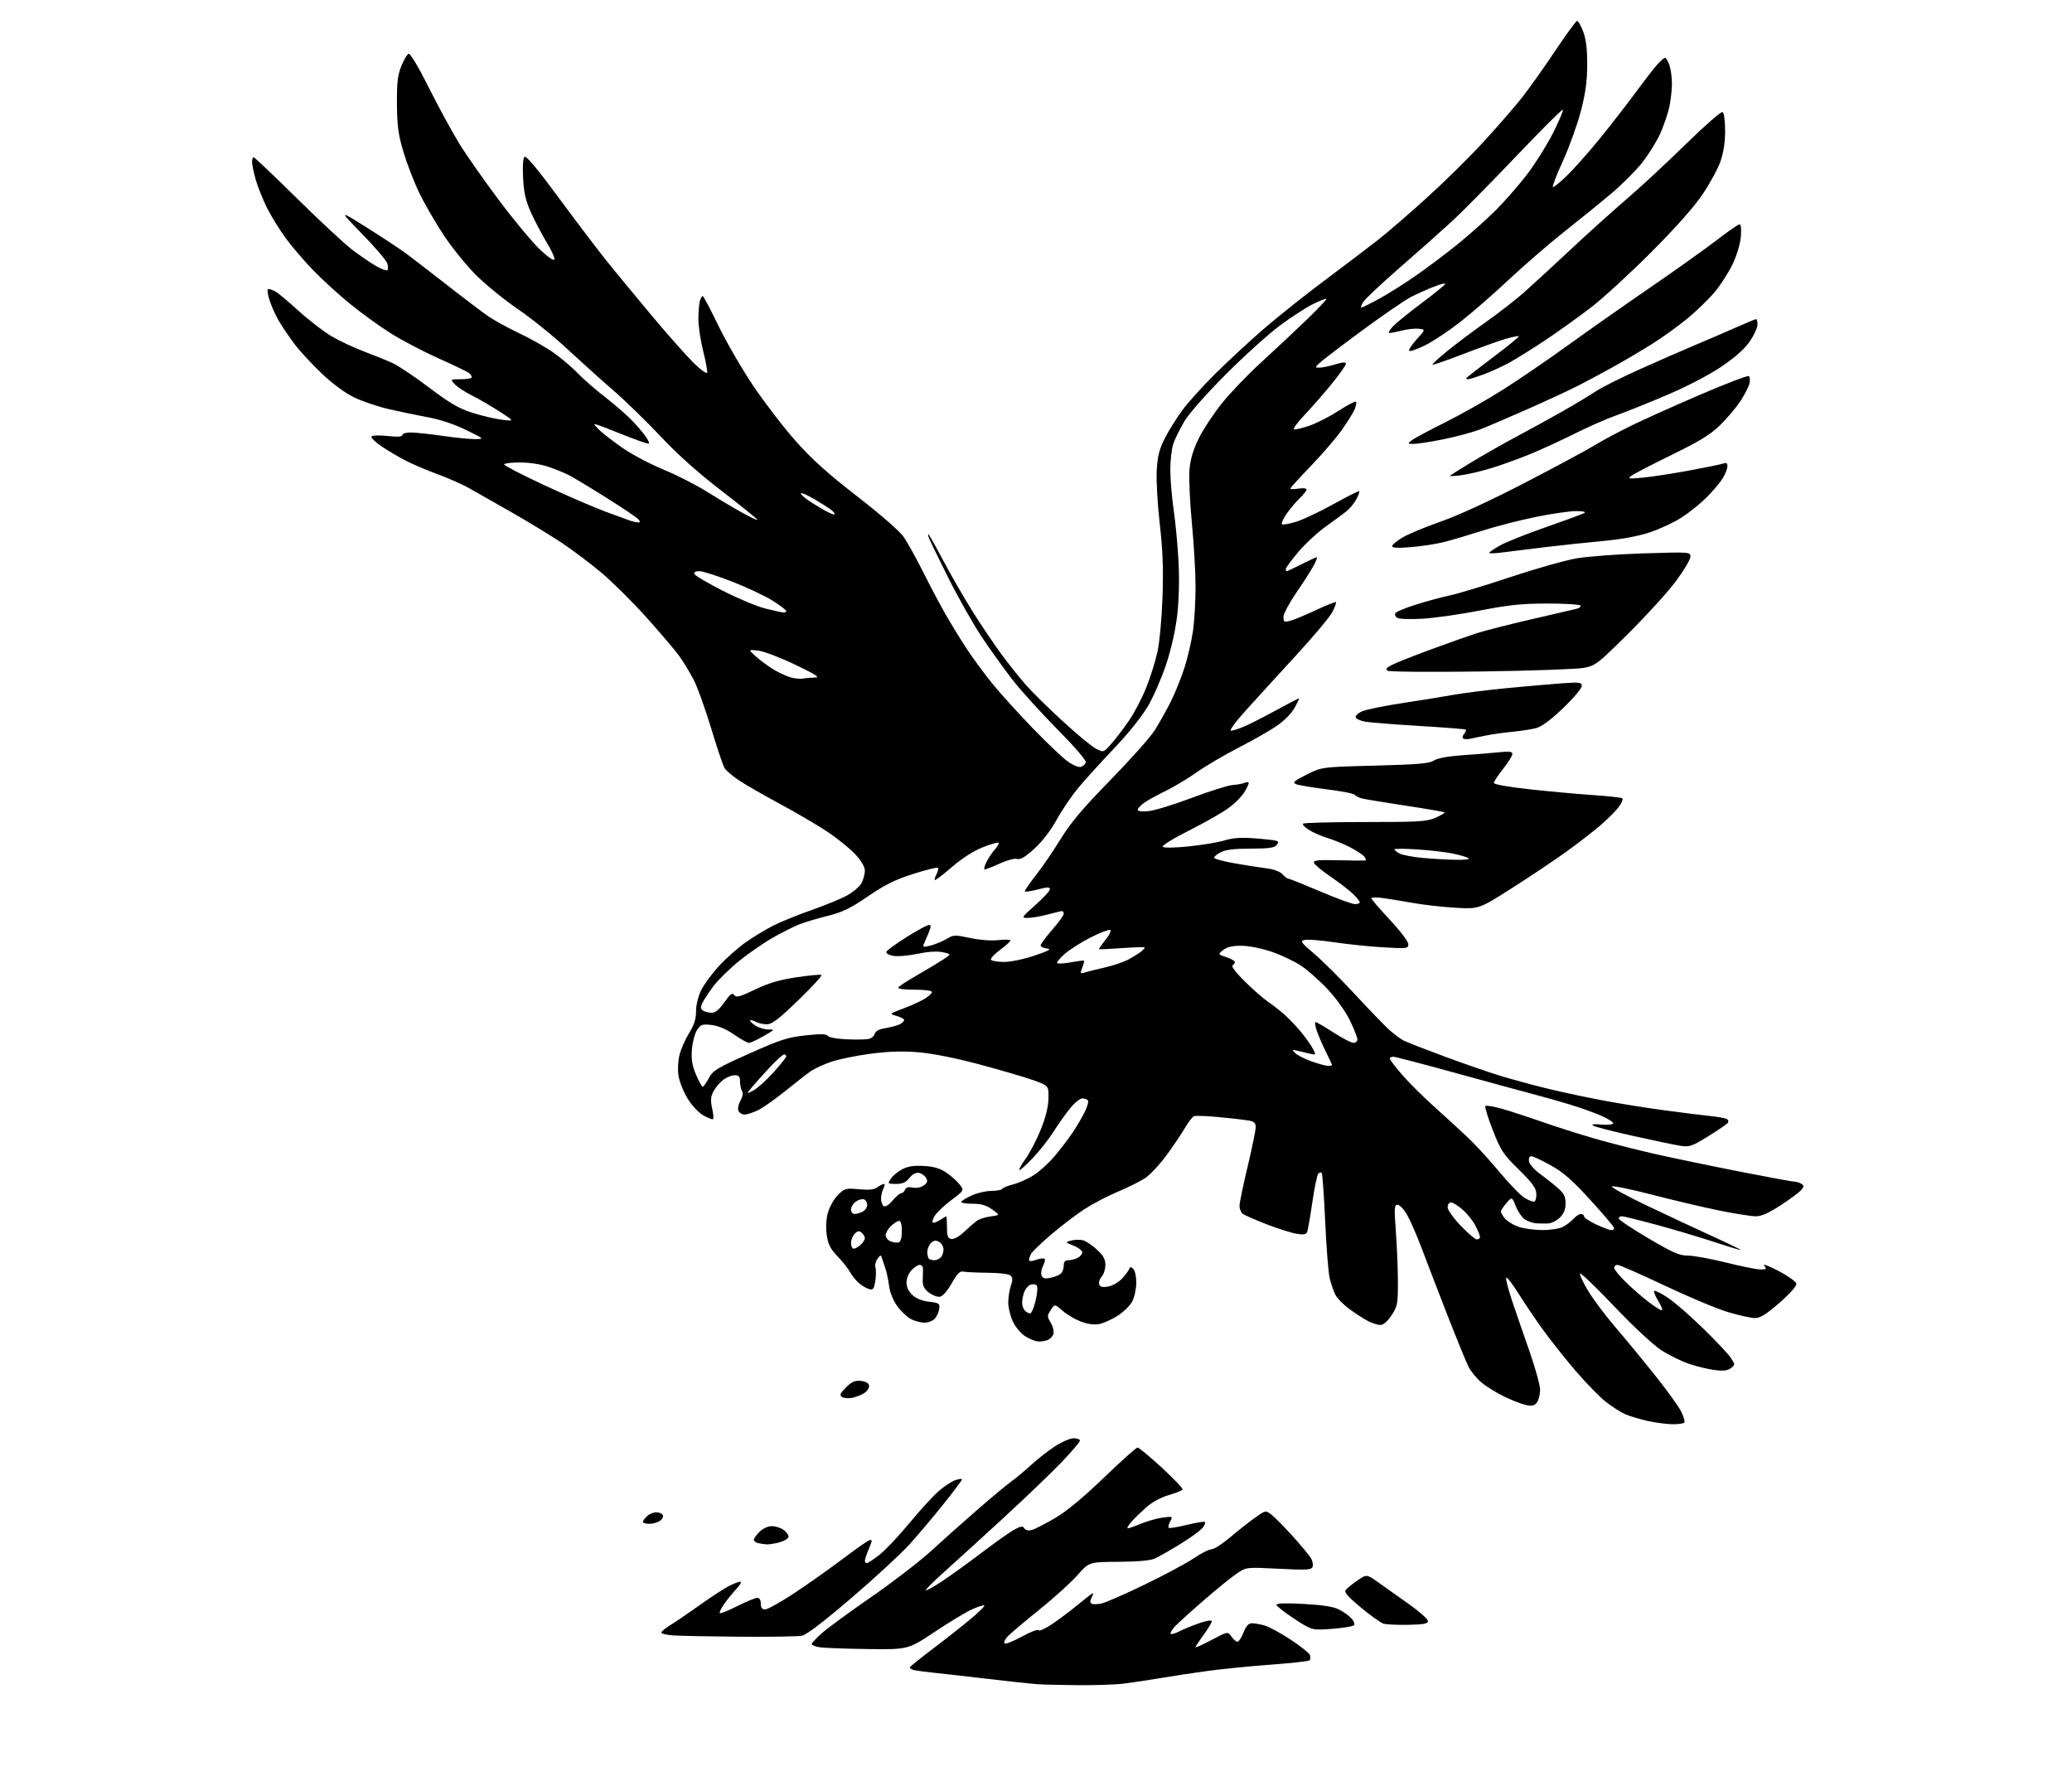 <?xml version="1.0" encoding="UTF-8" standalone="no"?>
<svg 
  version="1.1" 
  xmlns="http://www.w3.org/2000/svg" 
  xmlns:xlink="http://www.w3.org/1999/xlink" 
  xmlns:svg="http://www.w3.org/2000/svg"
  xmlns:rdf="http://www.w3.org/1999/02/22-rdf-syntax-ns#"
  xmlns:cc="http://creativecommons.org/ns#"
  xmlns:dc="http://purl.org/dc/elements/1.1/"
  viewBox="0 0 896 768"
  width="896"
  height="768"
>
<style>svg {background-color: white; }</style>"
<path stroke="none" fill="black" fill-rule="evenodd" d="M466.00,728.77C458.57,728.71 450.48,728.50 448.00,728.31C445.52,728.13 436.07,727.10 427.00,726.03C417.93,724.96 407.80,723.81 404.50,723.48C401.20,723.15 397.26,722.64 395.74,722.36C394.22,722.07 393.22,721.45 393.52,720.97C393.82,720.49 398.21,716.96 403.28,713.13C408.35,709.30 415.57,703.61 419.33,700.50C423.09,697.38 425.94,694.60 425.66,694.33C425.39,694.06 423.08,694.76 420.53,695.88C417.98,697.01 410.67,701.41 404.29,705.66C392.70,713.38 392.70,713.38 375.10,713.15C365.42,713.02 356.04,712.66 354.25,712.35C352.46,712.03 351.00,711.42 351.00,710.97C351.00,710.53 353.06,708.36 355.58,706.14C358.10,703.92 367.72,696.88 376.96,690.50C386.20,684.11 397.78,675.20 402.69,670.69C407.60,666.19 416.54,658.21 422.56,652.98C428.58,647.74 435.30,642.14 437.50,640.54C439.70,638.94 443.52,635.74 446.00,633.44C448.48,631.14 452.97,627.62 455.99,625.63C459.00,623.63 462.72,622.00 464.24,622.00C465.76,622.00 467.00,622.45 467.00,623.01C467.00,623.57 463.51,627.68 459.25,632.15C454.99,636.62 443.62,647.53 433.99,656.39C424.36,665.25 412.76,675.82 408.21,679.88C403.66,683.95 400.14,687.48 400.40,687.73C400.65,687.98 403.93,686.14 407.68,683.64C411.43,681.13 419.16,675.54 424.86,671.21C430.56,666.88 436.78,662.50 438.68,661.47C441.48,659.96 442.30,659.86 442.96,660.94C443.47,661.76 444.69,662.04 446.14,661.67C447.44,661.33 451.95,659.03 456.18,656.55C461.33,653.52 468.30,647.75 477.37,639.02C484.80,631.86 491.35,626.00 491.92,626.00C492.49,626.00 497.21,629.92 502.41,634.70C507.61,639.49 511.65,643.76 511.38,644.19C511.12,644.62 508.40,645.70 505.34,646.59C501.98,647.57 498.15,649.65 495.68,651.85C493.42,653.86 490.58,656.62 489.37,658.00C488.16,659.38 487.34,660.67 487.55,660.89C487.77,661.10 490.19,660.30 492.94,659.12C495.69,657.94 500.03,656.68 502.59,656.33C507.16,655.71 507.21,655.73 506.04,657.93C505.38,659.16 505.08,660.41 505.37,660.70C505.67,661.00 509.06,660.47 512.91,659.52C516.76,658.58 520.35,657.96 520.88,658.15C521.41,658.34 521.03,659.51 520.02,660.74C519.02,661.97 514.67,665.13 510.35,667.77C506.03,670.41 501.15,673.19 499.50,673.95C497.49,674.88 492.30,675.36 483.71,675.42C470.92,675.50 470.92,675.50 465.90,681.22C463.14,684.37 455.62,691.17 449.19,696.33C442.76,701.50 436.64,706.68 435.59,707.87C434.54,709.05 434.01,710.34 434.41,710.74C434.81,711.14 438.21,709.78 441.98,707.72C445.75,705.66 448.98,704.44 449.17,705.00C449.35,705.56 451.98,704.35 455.00,702.32C458.03,700.29 463.11,696.46 466.30,693.82C469.49,691.17 472.32,689.00 472.59,689.00C472.85,689.00 472.60,689.87 472.03,690.94C471.32,692.26 471.32,693.08 472.02,693.51C472.59,693.86 474.50,693.84 476.27,693.46C478.05,693.08 486.48,689.40 495.00,685.27C503.52,681.15 513.08,676.03 516.24,673.89C519.39,671.75 522.86,670.00 523.94,670.00C525.01,670.00 528.67,667.64 532.06,664.75C535.45,661.86 540.27,658.06 542.77,656.30C547.31,653.10 547.31,653.10 549.91,655.12C551.33,656.22 555.52,660.47 559.21,664.56C562.90,668.64 566.42,672.92 567.04,674.07C567.65,675.22 567.90,676.83 567.58,677.65C567.09,678.92 564.95,679.04 553.01,678.43C539.02,677.72 539.02,677.72 535.01,680.37C532.80,681.83 526.39,687.02 520.75,691.90C515.11,696.78 509.41,701.95 508.08,703.38C506.75,704.82 505.92,706.25 506.24,706.57C506.55,706.89 508.28,706.39 510.07,705.46C511.86,704.54 515.73,702.95 518.66,701.94C521.94,700.82 524.00,700.52 524.00,701.17C524.00,701.75 522.42,704.38 520.50,707.00C518.58,709.62 517.00,712.02 517.00,712.34C517.00,712.65 520.13,711.24 523.96,709.20C530.92,705.50 530.92,705.50 532.52,707.75C533.40,708.99 534.57,710.00 535.14,710.00C535.70,710.00 536.87,708.20 537.73,706.00C538.87,703.10 539.88,702.00 541.41,702.00C542.57,702.00 545.04,702.44 546.91,702.97C548.78,703.51 553.80,706.24 558.07,709.05C562.35,711.85 566.12,714.87 566.45,715.74C566.79,716.62 566.71,717.65 566.28,718.03C565.85,718.42 558.30,719.26 549.50,719.90C540.70,720.55 528.55,721.75 522.50,722.58C516.45,723.40 507.23,724.80 502.00,725.68C496.77,726.57 489.57,727.65 486.00,728.09C482.43,728.54 473.43,728.84 466.00,728.77zM320.12,707.82C307.13,707.71 294.14,707.46 291.25,707.26C288.36,707.06 286.00,706.51 286.00,706.03C286.00,705.55 287.69,704.14 289.75,702.89C291.81,701.64 297.55,697.73 302.50,694.20C307.45,690.67 313.17,686.93 315.21,685.89C317.25,684.85 319.48,684.00 320.16,684.00C320.84,684.00 320.03,685.46 318.35,687.25C316.68,689.04 314.30,691.99 313.05,693.81C311.80,695.63 311.01,697.34 311.29,697.62C311.57,697.90 314.98,696.52 318.87,694.56C322.77,692.60 326.64,691.00 327.48,691.00C328.43,691.00 329.00,691.93 329.00,693.50C329.00,695.29 329.54,696.00 330.90,696.00C331.95,696.00 337.55,692.88 343.35,689.06C349.14,685.24 358.68,678.49 364.55,674.06C370.42,669.63 375.62,666.00 376.11,666.00C376.60,666.00 377.00,666.17 377.00,666.38C377.00,666.59 376.32,668.37 375.50,670.35C374.68,672.32 374.00,674.40 374.00,674.97C374.00,675.54 374.38,676.00 374.84,676.00C375.30,676.00 377.75,674.38 380.29,672.40C382.83,670.43 388.62,664.31 393.16,658.80C397.70,653.30 403.37,647.08 405.76,644.98C408.15,642.88 411.43,640.70 413.05,640.13C414.67,639.57 415.99,639.42 415.98,639.80C415.97,640.19 412.36,645.00 407.96,650.50C403.56,656.00 396.96,663.82 393.31,667.87C389.65,671.92 378.37,682.33 368.24,691.01C356.34,701.20 348.75,707.00 346.79,707.39C345.12,707.73 333.12,707.92 320.12,707.82zM575.94,704.42C567.37,705.07 567.37,705.07 559.69,700.06C555.46,697.30 552.00,694.58 552.00,694.02C552.00,693.34 555.98,693.21 563.75,693.64C571.88,694.08 576.58,694.82 579.00,696.03C580.92,697.00 583.37,698.75 584.43,699.92C585.58,701.19 585.98,702.39 585.43,702.90C584.92,703.37 580.65,704.05 575.94,704.42zM609.00,702.67C604.33,702.76 599.50,702.54 598.27,702.17C597.04,701.80 592.63,698.65 588.46,695.17C582.64,690.30 581.14,688.54 581.97,687.54C582.56,686.83 584.83,685.00 587.01,683.49C590.98,680.74 590.98,680.74 596.24,684.47C599.13,686.52 605.10,690.76 609.50,693.89C613.90,697.02 617.50,700.24 617.50,701.04C617.50,702.19 615.70,702.54 609.00,702.67zM331.50,667.88C330.40,667.82 328.71,667.56 327.75,667.31C326.79,667.06 326.00,666.42 326.00,665.88C326.00,665.35 327.10,663.80 328.45,662.45C329.90,661.01 332.07,660.00 333.73,660.00C335.28,660.00 337.56,660.70 338.78,661.56C340.00,662.41 341.00,663.74 341.00,664.51C341.00,665.28 339.31,666.37 337.25,666.95C335.19,667.52 332.60,667.94 331.50,667.88zM280.81,659.00C279.26,659.00 278.00,658.62 278.00,658.15C278.00,657.69 278.82,656.57 279.83,655.65C280.83,654.74 282.61,654.00 283.77,654.00C284.93,654.00 286.20,654.52 286.59,655.15C286.99,655.79 286.48,656.91 285.46,657.65C284.45,658.39 282.35,659.00 280.81,659.00zM723.19,615.92C720.61,615.88 715.80,615.24 712.50,614.51C709.20,613.77 704.88,612.48 702.90,611.64C700.93,610.79 697.09,608.34 694.37,606.20C691.65,604.05 685.81,598.06 681.39,592.89C676.97,587.73 670.69,579.83 667.43,575.34C664.17,570.86 659.30,563.66 656.61,559.34C653.92,555.03 651.54,552.01 651.32,552.62C651.10,553.24 652.26,557.74 653.90,562.62C655.54,567.51 658.93,577.35 661.44,584.50C663.94,591.65 665.99,599.10 666.00,601.06C666.00,603.02 665.39,605.45 664.65,606.46C663.61,607.89 662.56,608.16 660.06,607.66C658.27,607.30 654.04,605.68 650.66,604.05C647.27,602.43 642.80,599.68 640.72,597.95C638.64,596.22 636.11,593.16 635.08,591.15C634.06,589.14 629.98,579.17 626.01,569.00C622.04,558.83 617.03,545.80 614.87,540.05C612.72,534.31 609.82,527.67 608.44,525.30C607.05,522.94 605.21,521.00 604.34,521.00C602.94,521.00 602.86,522.35 603.63,532.75C604.11,539.21 604.50,549.03 604.50,554.58C604.50,563.91 604.30,564.96 601.74,568.83C600.00,571.45 598.22,573.00 596.94,573.00C595.82,573.00 593.46,572.27 591.70,571.37C589.94,570.47 586.35,568.18 583.72,566.26C581.09,564.35 578.29,561.53 577.50,560.00C576.71,558.46 575.59,555.25 575.01,552.86C574.43,550.46 573.55,539.34 573.05,528.15C572.55,516.96 571.87,507.54 571.55,507.22C571.23,506.90 570.56,507.05 570.06,507.57C569.57,508.08 568.42,513.62 567.50,519.87C566.59,526.12 565.59,531.91 565.28,532.72C564.84,533.85 563.75,534.06 560.74,533.57C558.55,533.22 552.68,531.36 547.69,529.44C542.71,527.51 538.03,525.44 537.31,524.84C536.59,524.24 536.00,522.73 536.00,521.48C536.00,520.22 537.58,512.62 539.50,504.57C541.42,496.52 543.00,488.85 543.00,487.52C543.00,485.56 542.37,484.98 539.75,484.54C537.96,484.24 532.25,483.59 527.05,483.10C521.86,482.61 517.04,482.43 516.34,482.70C515.65,482.96 513.86,485.28 512.37,487.84C510.88,490.40 507.27,495.75 504.34,499.73C501.41,503.71 497.29,508.10 495.19,509.49C493.08,510.89 487.79,513.52 483.43,515.34C479.07,517.17 472.57,520.56 469.00,522.89C465.43,525.21 458.97,530.12 454.65,533.80C450.34,537.49 446.40,541.26 445.90,542.18C445.41,543.11 445.00,544.32 445.00,544.88C445.00,545.56 446.02,545.54 448.05,544.83C449.73,544.25 451.38,544.05 451.72,544.39C452.06,544.73 451.75,546.10 451.04,547.43C450.32,548.77 450.03,550.63 450.38,551.55C450.88,552.85 451.76,553.10 454.17,552.62C455.90,552.27 457.91,551.49 458.65,550.87C459.39,550.26 460.00,548.69 460.00,547.38C460.00,545.64 460.56,545.00 462.07,545.00C463.20,545.00 465.00,544.53 466.07,543.96C467.13,543.40 468.00,542.32 468.00,541.57C468.00,540.82 466.31,539.53 464.25,538.70C460.50,537.19 460.50,537.19 463.25,536.49C464.76,536.10 467.02,536.04 468.26,536.35C469.50,536.66 472.20,538.46 474.26,540.34C477.13,542.97 478.00,544.54 478.00,547.06C478.00,548.86 477.27,551.15 476.38,552.13C475.49,553.12 475.02,554.61 475.34,555.45C475.77,556.56 476.80,556.81 479.21,556.38C481.02,556.06 483.68,554.55 485.13,553.02C486.57,551.50 487.98,549.63 488.25,548.87C488.65,547.78 489.01,547.75 490.07,548.74C490.80,549.44 491.38,552.08 491.37,554.74C491.36,557.36 490.57,560.99 489.62,562.81C488.67,564.63 485.81,567.43 483.27,569.04C480.73,570.66 477.13,572.26 475.28,572.61C473.11,573.01 470.29,572.62 467.35,571.50C464.84,570.54 461.29,568.44 459.45,566.82C456.12,563.89 456.12,563.89 454.39,566.53C452.76,569.02 452.76,569.32 454.40,572.09C455.36,573.73 455.86,575.88 455.51,576.96C455.17,578.03 453.91,579.23 452.70,579.64C451.49,580.05 449.60,580.26 448.50,580.10C447.40,579.94 445.07,578.94 443.32,577.87C441.57,576.80 439.21,574.00 438.07,571.65C436.93,569.29 436.00,565.55 436.00,563.33C436.00,561.11 436.51,557.85 437.12,556.07C437.97,553.64 437.96,552.56 437.07,551.67C436.36,550.97 432.41,550.47 427.20,550.42C422.41,550.37 417.63,550.15 416.57,549.92C415.08,549.60 413.92,550.77 411.54,555.00C409.61,558.42 407.67,560.61 406.41,560.79C405.30,560.96 403.14,560.11 401.62,558.92C399.44,557.20 398.90,556.00 399.03,553.12C399.12,551.13 399.15,548.94 399.10,548.25C399.04,547.56 398.40,547.00 397.67,547.00C396.95,547.00 395.37,548.04 394.17,549.31C392.94,550.63 392.00,552.92 392.00,554.64C392.00,556.57 392.91,558.51 394.54,560.03C396.17,561.57 398.74,562.61 401.79,562.96C406.13,563.46 406.47,563.70 406.16,566.00C405.97,567.38 405.11,569.29 404.25,570.25C403.39,571.21 401.39,572.00 399.80,572.00C398.20,572.00 395.56,571.31 393.93,570.46C392.30,569.62 389.64,567.11 388.03,564.88C386.27,562.45 384.85,558.97 384.48,556.17C384.13,553.60 383.48,550.38 383.02,549.00C382.56,547.62 381.89,545.60 381.52,544.50C380.86,542.52 380.84,542.52 379.42,544.45C378.64,545.52 378.25,547.23 378.58,548.24C378.90,549.25 378.86,551.88 378.49,554.08C377.89,557.59 377.55,558.00 375.66,557.42C374.47,557.06 372.44,555.81 371.15,554.64C369.87,553.46 368.22,551.38 367.50,550.00C366.78,548.62 364.39,545.62 362.20,543.32C359.00,539.96 358.07,538.11 357.50,533.98C357.05,530.73 357.25,527.17 358.04,524.34C358.74,521.87 360.67,518.48 362.35,516.80C365.25,513.90 365.71,513.78 371.45,514.31C375.85,514.71 378.03,514.47 379.44,513.43C380.51,512.64 381.76,512.00 382.23,512.00C382.69,512.00 382.60,512.87 382.04,513.93C381.47,515.00 381.00,517.00 381.00,518.38C381.00,519.75 381.53,521.21 382.18,521.61C382.88,522.04 384.43,521.05 386.00,519.17C387.46,517.43 389.13,516.00 389.72,516.00C390.30,516.00 391.04,515.33 391.35,514.52C391.75,513.50 392.79,513.20 394.71,513.58C396.41,513.91 398.28,513.53 399.50,512.62C401.10,511.42 401.28,510.76 400.40,509.31C399.79,508.31 398.38,507.36 397.26,507.20C396.02,507.01 394.45,507.89 393.22,509.45C391.71,511.37 390.29,512.00 387.48,512.00C383.85,512.00 383.79,511.94 385.21,509.75C386.01,508.51 388.21,506.69 390.08,505.70C392.57,504.38 395.13,503.98 399.50,504.23C403.88,504.48 406.50,505.26 409.21,507.10C411.25,508.49 413.83,510.79 414.95,512.21C416.97,514.78 416.97,514.78 411.49,518.92C408.47,521.20 405.27,524.19 404.37,525.56C403.47,526.94 403.00,528.33 403.33,528.67C403.67,529.00 405.06,528.53 406.43,527.64C407.81,526.74 409.06,526.00 409.21,526.00C409.37,526.00 409.50,528.13 409.50,530.73C409.50,534.54 409.86,535.53 411.36,535.82C412.46,536.04 414.71,534.80 416.86,532.79C418.86,530.92 421.33,528.77 422.34,528.00C423.35,527.24 426.05,526.36 428.34,526.06C432.50,525.50 432.50,525.50 429.04,523.04C426.43,521.17 424.32,520.57 420.37,520.57C417.50,520.57 415.39,520.17 415.70,519.68C416.00,519.19 418.10,517.95 420.37,516.92C422.64,515.89 426.39,515.03 428.69,515.02C431.00,515.01 433.13,514.61 433.42,514.12C433.72,513.64 435.89,512.76 438.23,512.17C440.58,511.57 444.54,509.79 447.04,508.20C449.54,506.61 453.63,502.88 456.13,499.91C458.63,496.93 462.04,492.48 463.70,490.00C465.37,487.52 467.70,483.57 468.90,481.22C470.10,478.86 470.81,476.50 470.48,475.97C470.15,475.43 469.06,475.00 468.06,475.00C467.06,475.00 464.69,476.91 462.79,479.25C460.89,481.59 457.65,486.15 455.59,489.39C453.53,492.64 449.56,497.70 446.77,500.64C443.99,503.59 441.33,506.00 440.86,506.00C440.39,506.00 441.56,503.84 443.45,501.20C445.35,498.56 448.34,492.82 450.09,488.45C452.21,483.18 453.32,478.65 453.39,475.03C453.50,469.55 453.50,469.55 447.00,467.20C443.43,465.90 432.98,462.83 423.79,460.38C413.35,457.58 403.41,455.60 397.30,455.08C390.30,454.49 384.40,454.66 376.55,455.69C370.51,456.48 362.87,458.03 359.58,459.14C356.28,460.25 352.21,462.12 350.54,463.29C348.87,464.46 344.01,468.24 339.74,471.70C335.47,475.15 330.20,478.88 328.03,479.99C325.86,481.09 323.15,482.00 322.01,482.00C320.87,482.00 319.65,481.25 319.30,480.33C318.94,479.41 319.36,477.44 320.21,475.95C321.18,474.26 321.44,472.73 320.90,471.87C320.42,471.12 320.02,469.26 320.02,467.75C320.00,465.53 319.54,465.00 317.63,465.00C316.33,465.00 314.08,465.94 312.61,467.09C311.15,468.24 309.29,470.47 308.47,472.06C307.32,474.28 307.20,475.92 307.93,479.20C308.46,481.53 308.66,483.68 308.37,483.96C308.09,484.24 306.20,483.53 304.18,482.37C302.04,481.15 299.16,478.07 297.29,475.00C295.53,472.10 293.77,467.66 293.39,465.14C292.99,462.46 293.20,458.67 293.89,456.03C294.54,453.54 296.41,449.33 298.04,446.68C300.19,443.19 301.00,440.61 301.00,437.29C301.00,434.57 301.91,430.88 303.25,428.17C304.49,425.66 307.94,420.97 310.93,417.73C313.92,414.49 319.09,409.91 322.43,407.54C325.77,405.17 331.23,401.87 334.57,400.20C337.90,398.52 345.28,395.54 350.96,393.56C356.64,391.58 363.51,388.76 366.23,387.28C368.94,385.80 371.80,383.36 372.58,381.85C373.36,380.34 374.00,377.94 374.00,376.53C374.00,374.90 372.47,372.29 369.82,369.42C367.52,366.93 362.01,362.49 357.57,359.55C353.13,356.62 343.91,351.22 337.09,347.56C330.26,343.89 322.39,339.37 319.59,337.50C316.79,335.63 313.97,333.24 313.33,332.19C312.68,331.13 310.08,323.42 307.55,315.05C305.02,306.68 301.65,297.28 300.06,294.17C298.47,291.05 295.65,286.39 293.80,283.80C291.94,281.22 285.51,273.63 279.50,266.95C273.49,260.27 264.71,251.56 259.99,247.60C255.27,243.64 247.58,237.85 242.90,234.74C238.23,231.63 228.35,225.62 220.95,221.39C213.55,217.16 205.25,212.44 202.50,210.91C199.75,209.38 193.81,206.77 189.31,205.11C184.81,203.45 178.77,200.90 175.89,199.44C173.01,197.99 168.27,195.21 165.35,193.27C162.43,191.33 160.30,189.32 160.62,188.80C160.96,188.26 163.88,188.15 167.60,188.55C172.05,189.02 174.00,188.89 174.00,188.12C174.00,187.49 175.64,187.01 177.75,187.03C179.81,187.05 186.00,187.72 191.50,188.51C197.00,189.31 203.30,189.93 205.50,189.90C209.50,189.84 209.50,189.84 201.50,185.93C196.50,183.48 190.31,181.42 185.00,180.44C180.32,179.57 172.68,177.98 168.00,176.90C163.32,175.82 156.63,173.54 153.12,171.84C149.22,169.95 143.82,165.97 139.24,161.62C135.11,157.71 129.84,152.03 127.53,149.00C125.22,145.97 122.08,141.36 120.56,138.74C119.04,136.12 117.19,131.96 116.45,129.49C115.60,126.66 115.47,125.00 116.11,125.00C116.67,125.00 118.02,125.47 119.10,126.05C120.18,126.63 124.68,130.39 129.09,134.40C133.50,138.42 139.90,143.35 143.31,145.37C146.71,147.39 153.10,150.39 157.50,152.04C161.90,153.69 167.49,155.96 169.92,157.09C172.35,158.22 179.42,162.97 185.63,167.66C194.61,174.44 198.45,176.67 204.34,178.54C208.42,179.84 214.18,181.18 217.13,181.53C222.50,182.17 222.50,182.17 216.16,178.05C212.68,175.79 207.28,172.65 204.16,171.08C201.05,169.51 197.64,167.27 196.60,166.11C194.69,164.00 194.69,164.00 199.35,164.00C201.91,164.00 204.00,163.61 204.00,163.12C204.00,162.64 203.44,161.81 202.75,161.27C202.06,160.73 196.15,157.89 189.61,154.96C183.07,152.03 173.85,147.20 169.11,144.23C164.37,141.26 156.45,135.54 151.50,131.51C146.55,127.49 139.31,120.89 135.41,116.85C131.52,112.81 126.18,106.58 123.55,103.00C120.93,99.42 117.31,93.58 115.52,90.00C113.73,86.42 111.53,80.96 110.63,77.85C109.73,74.74 109.00,71.25 109.00,70.10C109.00,68.94 109.31,68.00 109.69,68.00C110.07,68.00 118.51,76.02 128.44,85.81C138.37,95.61 149.20,105.66 152.50,108.16C155.80,110.65 160.38,113.76 162.68,115.08C164.98,116.39 167.16,117.17 167.52,116.81C167.89,116.45 167.86,115.13 167.46,113.88C167.07,112.63 162.19,106.93 156.63,101.21C146.52,90.82 146.52,90.82 158.01,98.03C164.33,101.99 171.75,106.86 174.50,108.84C177.25,110.82 185.57,117.21 193.00,123.02C200.43,128.84 208.63,135.06 211.24,136.84C213.85,138.63 219.92,141.94 224.74,144.22C229.56,146.49 236.20,150.27 239.50,152.61C242.80,154.96 247.53,158.98 250.00,161.56C252.47,164.13 257.88,168.83 262.00,171.99C266.12,175.15 271.58,179.96 274.11,182.68C276.65,185.40 279.28,188.65 279.95,189.91C281.09,192.04 281.01,192.14 278.84,191.47C277.55,191.08 274.48,189.97 272.00,189.01C269.52,188.06 265.14,186.32 262.25,185.15C259.36,183.98 257.00,183.23 257.00,183.47C257.00,183.72 258.24,185.08 259.75,186.49C261.26,187.90 265.65,191.24 269.50,193.91C273.35,196.57 281.17,200.69 286.88,203.06C292.59,205.42 300.92,209.65 305.38,212.45C309.85,215.26 316.57,219.27 320.33,221.37C324.08,223.46 327.31,225.02 327.51,224.82C327.71,224.62 320.87,219.07 312.30,212.48C301.84,204.43 293.12,196.65 285.74,188.79C279.69,182.35 270.44,173.35 265.17,168.79C259.91,164.23 250.86,156.08 245.05,150.69C239.25,145.29 229.78,137.65 224.00,133.72C218.22,129.78 210.09,123.17 205.92,119.03C201.75,114.89 195.37,107.00 191.74,101.50C188.11,96.00 183.32,87.67 181.10,83.00C178.88,78.33 175.87,70.45 174.40,65.50C172.22,58.16 171.72,54.38 171.65,45.00C171.59,35.77 171.96,32.53 173.54,28.58C174.62,25.88 176.04,23.49 176.71,23.26C177.43,23.02 180.97,28.95 185.52,38.04C189.70,46.39 195.66,57.33 198.77,62.36C201.88,67.39 209.67,78.47 216.08,87.00C222.49,95.53 230.35,104.96 233.55,107.97C236.90,111.14 239.52,112.93 239.76,112.23C239.98,111.57 238.53,108.35 236.55,105.07C234.56,101.80 231.52,96.06 229.80,92.31C227.35,86.96 226.58,83.72 226.21,77.18C225.93,72.16 226.15,68.45 226.77,67.83C227.48,67.12 232.16,72.71 241.65,85.57C249.27,95.90 258.65,108.27 262.50,113.06C266.35,117.85 275.11,128.46 281.96,136.64C288.81,144.81 296.89,153.93 299.91,156.90C302.93,159.87 305.57,161.79 305.78,161.17C305.98,160.55 305.22,156.35 304.08,151.83C302.93,147.31 302.01,141.12 302.01,138.06C302.02,135.00 302.30,131.49 302.63,130.25C302.96,129.01 303.52,128.01 303.87,128.03C304.21,128.04 307.26,133.78 310.63,140.78C314.01,147.78 320.76,159.44 325.63,166.70C330.51,173.96 338.74,184.69 343.92,190.55C350.95,198.50 357.72,204.59 370.63,214.62C380.92,222.60 389.11,229.76 390.84,232.27C392.43,234.60 396.11,241.22 399.00,247.00C401.89,252.78 406.30,261.10 408.80,265.50C411.31,269.90 415.59,276.88 418.32,281.00C421.06,285.12 426.00,291.81 429.31,295.87C432.61,299.92 440.40,308.51 446.62,314.95C452.83,321.39 459.72,327.92 461.93,329.45C464.19,331.02 466.62,331.97 467.50,331.64C468.35,331.31 469.28,330.44 469.56,329.71C469.86,328.93 464.78,323.02 457.28,315.44C450.25,308.32 441.57,298.75 438.00,294.18C434.43,289.60 428.44,281.27 424.69,275.68C420.95,270.08 414.40,258.52 410.14,250.00C405.88,241.47 402.10,233.71 401.73,232.75C401.36,231.79 401.24,231.00 401.45,231.00C401.66,231.00 404.64,236.29 408.07,242.75C411.49,249.21 417.32,259.28 421.01,265.12C424.70,270.96 430.21,279.10 433.26,283.22C436.30,287.33 440.92,293.13 443.53,296.10C446.13,299.07 453.25,306.10 459.36,311.71C465.46,317.33 471.96,322.73 473.82,323.71C477.19,325.50 477.19,325.50 480.70,321.50C482.63,319.30 486.04,314.83 488.27,311.56C490.50,308.30 493.80,302.00 495.59,297.56C497.39,293.13 499.60,286.12 500.50,282.00C501.44,277.73 502.39,267.46 502.71,258.15C503.12,245.95 502.82,237.88 501.50,226.40C500.53,217.91 499.95,207.52 500.21,203.25C500.57,197.19 501.34,194.19 503.73,189.50C505.41,186.20 508.82,180.74 511.31,177.36C513.80,173.98 520.26,166.84 525.67,161.48C531.08,156.13 540.45,147.46 546.50,142.22C552.55,136.98 564.48,127.49 573.00,121.13C581.52,114.76 591.88,106.91 596.00,103.67C600.12,100.43 609.77,92.10 617.42,85.14C625.08,78.19 636.07,67.33 641.85,61.00C647.63,54.67 654.87,46.35 657.93,42.49C660.99,38.64 667.48,29.53 672.34,22.24C677.21,14.96 681.56,9.00 682.01,9.00C682.46,9.00 683.63,11.09 684.61,13.64C685.86,16.93 686.38,21.08 686.36,27.89C686.35,35.08 685.66,40.15 683.63,48.00C682.13,53.78 678.67,63.41 675.94,69.41C673.21,75.41 671.22,80.55 671.51,80.85C671.81,81.14 674.56,78.93 677.63,75.94C680.70,72.95 687.10,65.72 691.86,59.87C696.61,54.02 703.42,45.25 707.00,40.38C710.58,35.52 714.78,30.06 716.35,28.27C717.92,26.47 719.57,25.00 720.01,25.00C720.44,25.00 721.30,26.42 721.90,28.15C722.51,29.88 723.00,33.46 723.00,36.10C723.00,38.74 722.50,43.29 721.88,46.20C721.26,49.12 719.48,54.34 717.91,57.82C716.34,61.29 712.80,66.98 710.03,70.46C707.26,73.94 701.29,79.91 696.75,83.73C692.21,87.55 683.10,94.95 676.50,100.16C669.90,105.38 659.10,114.72 652.50,120.91C645.90,127.11 636.45,135.34 631.50,139.21C626.55,143.08 619.70,147.63 616.28,149.32C612.86,151.01 609.76,152.10 609.39,151.73C609.02,151.36 610.46,149.13 612.59,146.78C616.46,142.50 616.46,142.50 613.58,142.17C612.00,141.99 608.77,142.32 606.41,142.92C604.05,143.51 601.55,144.00 600.87,144.00C600.19,144.00 600.86,142.71 602.36,141.14C603.87,139.57 609.56,134.96 615.00,130.89C620.45,126.83 624.93,123.17 624.95,122.76C624.98,122.36 622.74,122.92 619.98,124.01C617.22,125.10 612.83,127.07 610.23,128.39C607.63,129.70 598.08,136.26 589.00,142.95C579.92,149.64 571.61,155.98 570.53,157.05C568.57,158.99 568.57,159.00 570.62,159.00C571.75,159.00 574.78,158.37 577.34,157.60C580.71,156.58 582.00,156.51 582.00,157.35C582.00,157.98 579.25,161.88 575.89,166.00C572.53,170.12 567.25,176.16 564.16,179.42C561.06,182.68 559.00,185.50 559.56,185.69C560.13,185.88 563.15,185.15 566.28,184.08C569.41,183.00 575.08,180.10 578.89,177.64C582.70,175.17 586.06,173.39 586.35,173.68C586.64,173.97 586.43,175.37 585.89,176.79C585.35,178.21 582.80,182.33 580.24,185.94C577.67,189.55 571.62,196.59 566.78,201.60C561.95,206.60 558.00,210.96 558.00,211.29C558.00,211.61 559.58,211.62 561.50,211.31C563.43,210.99 565.00,211.16 565.00,211.68C565.00,212.20 563.66,213.91 562.02,215.48C560.38,217.05 557.84,220.07 556.37,222.19C554.90,224.30 554.00,226.33 554.36,226.70C554.73,227.06 557.52,226.57 560.58,225.61C563.64,224.64 570.92,221.20 576.76,217.95C582.60,214.70 587.55,212.22 587.76,212.43C587.97,212.64 587.48,214.09 586.67,215.66C585.86,217.22 584.13,219.43 582.85,220.58C581.56,221.72 577.49,224.76 573.80,227.34C570.12,229.92 564.60,234.97 561.55,238.57C558.50,242.17 556.00,245.54 556.00,246.06C556.00,246.58 556.21,247.00 556.47,247.00C556.73,247.00 559.60,245.65 562.84,244.00C566.09,242.35 569.04,241.00 569.39,241.00C569.75,241.00 569.12,242.69 567.98,244.75C566.85,246.81 563.47,252.09 560.46,256.47C557.46,260.86 555.00,265.52 555.00,266.83C555.00,268.93 555.33,269.14 557.75,268.53C559.26,268.16 564.28,266.08 568.91,263.92C573.53,261.75 577.50,260.17 577.73,260.39C577.95,260.62 577.25,262.54 576.16,264.65C575.08,266.77 567.96,275.28 560.34,283.56C552.73,291.84 542.97,302.53 538.66,307.31C534.18,312.27 531.46,316.00 532.32,316.00C533.15,316.00 535.78,315.16 538.17,314.13C540.55,313.10 546.73,309.95 551.90,307.13C557.07,304.31 561.49,302.00 561.71,302.00C561.94,302.00 561.09,303.86 559.81,306.13C558.45,308.56 555.24,311.79 552.00,314.00C548.98,316.05 541.55,320.28 535.50,323.39C529.45,326.50 521.35,331.27 517.50,333.98C513.65,336.70 507.57,340.34 504.00,342.08C500.43,343.82 496.26,346.12 494.75,347.19C493.24,348.26 492.00,349.61 492.00,350.20C492.00,350.86 493.77,351.07 496.75,350.77C499.36,350.50 507.80,347.91 515.50,345.00C523.20,342.10 531.08,339.62 533.00,339.49C534.92,339.36 537.29,338.92 538.25,338.52C539.21,338.12 540.00,338.17 540.00,338.64C539.99,339.11 539.11,340.95 538.03,342.71C536.96,344.48 533.92,347.51 531.29,349.44C528.65,351.37 520.97,355.74 514.22,359.15C507.15,362.71 502.31,365.71 502.82,366.22C503.33,366.73 508.11,366.65 514.10,366.03C519.82,365.45 526.75,364.28 529.50,363.45C533.12,362.34 536.70,362.09 542.50,362.54C546.90,362.87 551.11,363.35 551.86,363.59C552.95,363.94 552.98,364.32 551.99,365.51C551.05,366.65 548.40,367.00 540.83,367.00C533.89,367.00 530.01,367.46 527.95,368.53C526.33,369.36 525.00,370.44 525.00,370.92C525.00,371.40 528.94,372.49 533.75,373.33C538.56,374.18 544.83,375.17 547.67,375.52C550.85,375.92 553.51,376.90 554.57,378.08C555.53,379.14 556.69,380.00 557.15,380.00C557.61,380.00 563.80,382.48 570.91,385.50C578.02,388.53 584.78,391.00 585.92,391.00C587.06,391.00 588.00,390.63 588.00,390.19C588.00,389.74 586.64,388.07 584.98,386.49C583.33,384.90 578.97,381.55 575.30,379.05C571.64,376.55 568.44,373.89 568.20,373.14C567.84,372.03 569.83,371.82 578.63,372.02C584.61,372.16 589.89,372.21 590.37,372.14C590.85,372.06 590.66,371.29 589.94,370.42C589.21,369.55 586.38,367.71 583.64,366.32C580.89,364.93 576.59,363.17 574.07,362.41C571.56,361.65 567.99,360.10 566.14,358.96C564.29,357.82 563.09,356.58 563.47,356.20C563.86,355.81 575.95,355.50 590.34,355.50C613.73,355.50 616.95,355.30 620.79,353.62C623.15,352.59 624.89,351.56 624.66,351.33C624.43,351.10 616.92,349.79 607.97,348.44C599.03,347.08 590.54,345.68 589.11,345.33C587.67,344.98 586.22,344.26 585.87,343.74C585.53,343.21 580.13,342.14 573.87,341.37C567.62,340.59 561.60,339.58 560.50,339.12C558.79,338.41 559.45,337.81 565.00,335.00C571.50,331.70 571.50,331.70 594.55,331.10C613.21,330.61 618.06,330.20 620.05,328.91C621.62,327.88 626.05,327.06 632.39,326.62C637.83,326.25 644.92,325.66 648.14,325.33C652.78,324.84 654.00,325.01 653.99,326.11C653.98,326.87 652.19,329.75 650.00,332.50C647.81,335.25 646.02,337.99 646.01,338.58C646.00,339.24 652.16,340.33 661.75,341.37C670.41,342.31 682.78,343.44 689.24,343.87C695.70,344.30 701.26,344.93 701.60,345.27C701.94,345.61 701.27,347.21 700.12,348.84C698.96,350.46 695.42,354.03 692.26,356.76C689.09,359.50 682.30,364.75 677.17,368.44C672.04,372.14 661.46,379.21 653.67,384.17C639.50,393.17 639.50,393.17 629.17,392.55C623.48,392.21 615.16,391.26 610.67,390.44C606.17,389.63 600.36,388.68 597.75,388.34C595.14,388.00 593.00,388.05 593.00,388.46C593.00,388.86 596.60,393.04 601.00,397.74C605.50,402.55 609.00,407.17 609.00,408.30C609.00,410.22 608.55,410.28 598.24,409.69C592.32,409.35 582.76,408.36 576.99,407.50C571.22,406.63 565.48,406.17 564.22,406.48C562.15,407.00 562.50,407.52 568.28,412.43C571.77,415.38 579.71,423.29 585.93,430.01C592.15,436.73 598.87,443.68 600.87,445.47C602.87,447.25 605.57,449.27 606.87,449.95C608.17,450.64 616.27,453.79 624.87,456.97C633.47,460.15 644.33,463.90 649.00,465.31C653.67,466.72 662.00,469.00 667.50,470.37C673.00,471.75 683.58,474.05 691.00,475.49C698.42,476.94 711.02,478.99 719.00,480.06C726.98,481.13 736.20,482.29 739.50,482.63C742.80,482.98 746.04,483.55 746.70,483.90C747.37,484.25 747.59,484.99 747.20,485.55C746.82,486.11 743.00,488.73 738.73,491.37C731.67,495.73 730.57,496.11 726.73,495.52C724.40,495.16 715.30,493.27 706.50,491.31C697.70,489.36 689.83,487.34 689.00,486.82C687.99,486.19 689.05,486.03 692.27,486.32C694.89,486.56 697.27,486.37 697.57,485.89C697.86,485.41 695.62,483.92 692.59,482.58C689.56,481.24 683.35,479.02 678.79,477.64C674.23,476.26 667.12,474.25 663.00,473.17C658.88,472.10 643.91,468.02 629.74,464.11C615.58,460.20 603.31,457.00 602.49,457.00C601.67,457.00 601.00,457.36 601.00,457.80C601.00,458.23 603.36,461.35 606.25,464.72C609.14,468.09 615.77,474.66 621.00,479.33C626.23,484.00 632.98,490.22 636.00,493.16C639.02,496.10 644.79,502.46 648.80,507.30C652.82,512.14 657.55,516.97 659.30,518.04C661.06,519.12 662.95,519.83 663.50,519.64C664.05,519.45 664.44,517.89 664.36,516.19C664.24,513.74 662.64,511.55 656.78,505.79C650.01,499.15 649.01,497.63 645.52,488.73C643.42,483.36 641.99,478.68 642.34,478.32C642.70,477.97 645.80,478.47 649.24,479.43C652.68,480.39 660.45,482.92 666.50,485.04C672.55,487.16 682.90,490.46 689.50,492.37C696.10,494.28 707.80,497.27 715.50,499.01C723.20,500.75 739.59,504.16 751.93,506.59C764.26,509.01 775.06,511.01 775.93,511.02C776.79,511.02 778.15,511.44 778.94,511.94C780.18,512.73 780.18,513.08 778.94,514.60C778.15,515.56 774.18,518.52 770.12,521.17C764.86,524.61 761.74,526.00 759.25,526.00C757.32,526.00 750.29,524.89 743.63,523.54C736.96,522.19 723.74,519.08 714.25,516.62C704.76,514.17 697.00,512.60 697.00,513.14C697.00,513.68 703.86,517.40 712.25,521.41C720.64,525.41 733.24,531.31 740.25,534.51C747.26,537.71 752.89,540.44 752.75,540.58C752.61,540.71 747.33,539.11 741.00,537.02C734.67,534.94 723.42,531.59 716.00,529.59C708.58,527.58 701.94,525.96 701.25,525.97C700.56,525.99 700.00,526.44 700.00,526.98C700.00,527.52 705.74,531.34 712.75,535.48C723.49,541.81 726.21,543.00 730.00,543.01C732.48,543.02 739.87,544.37 746.44,546.01C753.01,547.66 759.70,549.00 761.31,549.00C763.93,549.00 764.10,548.82 762.87,547.33C762.12,546.41 764.86,547.42 769.00,549.58C773.12,551.74 776.64,554.24 776.80,555.14C776.99,556.14 774.18,559.32 769.52,563.39C763.70,568.46 761.22,570.00 758.86,570.00C757.17,570.00 751.90,568.83 747.14,567.40C742.39,565.97 730.05,560.80 719.72,555.90C709.39,551.01 700.28,547.00 699.47,547.00C698.66,547.00 698.00,547.58 698.00,548.28C698.00,548.99 700.36,551.86 703.25,554.67C706.14,557.47 710.69,561.41 713.38,563.42C716.06,565.43 718.47,566.86 718.74,566.59C719.01,566.32 718.23,564.48 717.00,562.50C715.77,560.52 715.04,558.63 715.37,558.30C715.70,557.97 718.34,559.28 721.23,561.21C724.13,563.14 731.06,569.17 736.62,574.61C742.19,580.05 747.57,585.79 748.57,587.37C750.34,590.16 750.34,590.28 748.44,591.70C747.04,592.75 745.13,592.97 741.53,592.51C738.80,592.16 733.85,590.97 730.53,589.86C727.21,588.76 721.77,586.09 718.43,583.93C714.86,581.62 706.44,573.77 697.97,564.87C690.06,556.55 683.43,550.21 683.24,550.79C683.04,551.37 684.69,554.82 686.89,558.45C689.10,562.08 694.41,569.14 698.70,574.14C702.99,579.15 710.67,588.47 715.76,594.86C720.86,601.25 725.90,608.24 726.97,610.40C728.04,612.56 728.68,614.71 728.40,615.17C728.11,615.62 725.77,615.96 723.19,615.92zM368.45,604.51C366.83,604.81 364.86,604.63 364.08,604.12C362.94,603.36 363.27,602.58 365.82,600.02C368.30,597.55 369.67,596.94 372.23,597.19C374.32,597.39 375.60,598.10 375.80,599.19C375.98,600.11 375.06,601.57 373.76,602.42C372.46,603.27 370.07,604.21 368.45,604.51zM445.47,568.00C446.06,568.00 447.13,565.47 447.85,562.38C448.64,558.99 448.80,556.40 448.25,555.85C447.74,555.34 446.55,555.24 445.59,555.60C444.63,555.97 443.43,557.37 442.92,558.70C442.42,560.04 442.00,562.14 442.00,563.37C442.00,564.59 442.54,566.14 443.20,566.80C443.86,567.46 444.88,568.00 445.47,568.00zM403.97,545.00C404.87,545.00 406.14,544.46 406.80,543.80C407.46,543.14 408.00,541.58 408.00,540.34C408.00,539.09 407.13,537.61 406.07,537.04C404.61,536.26 403.75,536.39 402.57,537.57C401.71,538.44 401.00,540.16 401.00,541.40C401.00,542.65 401.30,543.97 401.67,544.33C402.03,544.70 403.07,545.00 403.97,545.00zM369.17,540.00C369.82,540.00 371.17,539.26 372.17,538.35C373.18,537.43 374.00,536.14 374.00,535.47C374.00,534.80 373.37,533.72 372.61,533.09C371.53,532.19 370.85,532.30 369.61,533.54C368.72,534.42 368.00,536.24 368.00,537.57C368.00,538.91 368.53,540.00 369.17,540.00zM388.75,537.26C389.49,536.98 390.00,534.99 390.00,532.39C390.00,529.67 389.55,528.00 388.81,528.00C388.16,528.00 386.59,528.98 385.31,530.17C384.04,531.37 383.00,533.18 383.00,534.21C383.00,535.23 384.01,536.44 385.25,536.90C386.49,537.36 388.06,537.52 388.75,537.26zM638.65,536.00C639.39,536.00 640.00,535.53 640.00,534.96C640.00,534.39 639.13,532.21 638.06,530.12C636.99,528.02 634.50,524.89 632.52,523.16C630.55,521.42 628.27,520.00 627.47,520.00C626.65,520.00 626.00,520.92 626.00,522.07C626.00,523.23 628.50,526.77 631.65,530.07C634.76,533.33 637.91,536.00 638.65,536.00zM666.80,531.96C670.33,531.98 674.29,531.38 675.80,530.60C677.29,529.83 679.36,528.26 680.41,527.10C681.45,525.95 682.92,525.00 683.65,525.00C684.39,525.00 685.00,525.47 685.00,526.05C685.00,526.62 687.36,528.19 690.25,529.54C693.14,530.88 696.06,531.98 696.75,531.99C697.44,532.00 698.00,531.59 698.00,531.10C698.00,530.60 693.41,525.16 687.79,519.02C679.85,510.32 676.03,506.97 670.54,503.93C666.67,501.78 662.91,500.02 662.18,500.01C661.39,500.01 660.99,500.88 661.18,502.21C661.36,503.44 663.49,505.86 666.00,507.70C668.48,509.50 671.96,512.27 673.75,513.85C676.31,516.11 677.00,517.50 677.00,520.40C677.00,522.99 676.26,524.83 674.55,526.55C673.20,527.90 670.83,529.05 669.30,529.11C667.76,529.17 665.41,529.13 664.07,529.02C662.73,528.90 660.63,528.15 659.40,527.35C658.18,526.54 656.42,524.00 655.49,521.69C653.82,517.51 653.82,517.51 651.41,520.31C650.08,521.85 649.00,523.49 649.00,523.94C649.00,524.40 649.79,525.75 650.75,526.93C651.71,528.11 654.30,529.71 656.50,530.49C658.70,531.27 663.33,531.93 666.80,531.96zM369.57,525.00C370.43,525.00 372.00,524.53 373.07,523.96C374.13,523.40 375.00,522.09 375.00,521.07C375.00,520.05 374.38,518.97 373.61,518.68C372.85,518.39 371.28,518.82 370.11,519.63C368.95,520.45 368.00,521.99 368.00,523.06C368.00,524.15 368.68,525.00 369.57,525.00zM325.69,471.66C327.39,470.78 331.30,467.27 334.39,463.86C337.47,460.45 340.00,457.29 340.00,456.83C340.00,456.37 339.59,456.00 339.08,456.00C338.57,456.00 335.92,458.36 333.19,461.25C330.46,464.14 326.96,468.02 325.41,469.88C322.61,473.25 322.61,473.25 325.69,471.66zM303.87,470.00C304.22,470.00 305.40,468.32 306.50,466.27C308.31,462.91 309.97,461.90 324.00,455.63C337.52,449.59 340.63,448.59 348.38,447.76C354.97,447.05 357.44,447.10 357.98,447.97C358.39,448.64 361.87,449.28 366.10,449.46C370.17,449.64 374.47,449.57 375.66,449.31C376.84,449.05 378.02,448.04 378.27,447.06C378.58,445.88 380.14,445.07 382.99,444.62C385.33,444.24 388.09,443.48 389.13,442.93C390.16,442.38 391.00,441.56 391.00,441.11C391.00,440.66 389.54,439.87 387.75,439.36C384.51,438.43 384.51,438.43 390.59,436.15C393.93,434.90 398.09,433.01 399.83,431.96C401.58,430.90 403.00,429.57 403.00,429.01C403.00,428.42 399.89,428.00 395.44,428.00C390.73,428.00 388.11,427.63 388.49,427.02C388.83,426.47 392.34,424.17 396.30,421.90C400.26,419.63 405.30,416.61 407.50,415.19C411.50,412.61 411.50,412.61 407.68,411.81C405.18,411.28 401.38,411.52 396.68,412.50C392.73,413.32 388.02,413.72 386.21,413.38C384.40,413.04 383.08,412.25 383.29,411.63C383.49,411.01 387.43,408.14 392.03,405.25C396.64,402.36 400.99,400.00 401.72,400.00C402.75,400.00 402.68,400.80 401.42,403.75C400.54,405.81 399.60,408.04 399.32,408.69C398.95,409.60 399.75,409.64 402.66,408.85C404.77,408.27 407.85,406.98 409.50,405.97C412.32,404.26 412.96,404.24 419.50,405.64C423.70,406.54 428.60,406.91 431.75,406.56C434.64,406.24 436.98,406.32 436.96,406.74C436.94,407.16 434.90,408.99 432.43,410.80C429.97,412.62 428.21,414.53 428.53,415.05C428.85,415.57 431.40,416.00 434.20,416.00C437.11,416.00 442.75,414.82 447.39,413.25C453.71,411.11 454.89,410.43 452.75,410.19C451.24,410.01 450.00,409.41 450.00,408.85C450.00,408.30 452.25,405.26 455.00,402.09C457.75,398.93 460.00,395.82 460.00,395.17C460.00,394.53 459.66,394.01 459.25,394.01C458.84,394.02 456.02,394.69 453.00,395.50C449.98,396.31 446.15,396.97 444.50,396.96C441.55,396.95 441.61,396.85 447.75,391.38C451.19,388.32 454.00,385.24 454.00,384.55C454.00,383.55 452.94,383.57 448.82,384.64C445.98,385.37 443.45,385.78 443.20,385.53C442.96,385.29 445.00,382.26 447.74,378.79C450.48,375.33 455.35,368.23 458.56,363.00C463.03,355.72 468.07,349.74 480.10,337.43C488.73,328.59 497.36,318.91 499.27,315.93C501.17,312.94 504.31,307.35 506.25,303.50C508.18,299.65 510.90,292.88 512.30,288.46C513.69,284.04 515.32,276.92 515.92,272.64C516.51,268.36 517.00,259.88 517.00,253.80C517.00,247.72 516.28,235.27 515.40,226.12C514.52,216.98 514.06,206.57 514.38,203.00C514.78,198.45 516.00,194.40 518.43,189.50C520.33,185.65 524.86,178.81 528.49,174.29C532.11,169.78 539.67,161.90 545.28,156.79C550.89,151.68 559.64,143.48 564.73,138.57C569.82,133.67 573.80,129.47 573.58,129.25C573.36,129.03 570.78,130.03 567.84,131.47C564.90,132.91 558.45,137.09 553.50,140.76C548.55,144.43 537.98,153.98 530.00,161.98C521.49,170.52 514.11,178.89 512.14,182.25C510.29,185.39 508.17,189.66 507.43,191.73C506.69,193.81 506.08,198.88 506.08,203.00C506.07,207.12 506.73,215.00 507.53,220.50C508.34,226.00 509.29,236.12 509.64,243.00C510.03,250.64 509.81,259.58 509.07,266.00C508.32,272.50 506.51,280.58 504.33,287.20C502.38,293.09 498.81,301.28 496.40,305.40C493.79,309.86 487.83,317.29 481.72,323.70C476.07,329.64 469.09,337.34 466.21,340.81C463.34,344.28 459.16,350.45 456.92,354.53C454.43,359.07 450.72,363.89 447.31,367.00C443.33,370.64 441.24,371.89 439.88,371.46C438.81,371.12 435.55,371.97 432.37,373.43C429.28,374.84 426.35,376.00 425.85,376.00C425.36,376.00 425.69,374.54 426.59,372.75C427.49,370.96 429.16,368.49 430.29,367.25C431.42,366.02 432.09,364.76 431.79,364.46C431.49,364.16 428.38,365.06 424.87,366.46C420.90,368.05 415.89,371.27 411.58,375.00C407.77,378.30 404.47,380.81 404.25,380.58C404.02,380.36 404.36,379.19 405.00,378.00C405.64,376.81 405.91,375.58 405.61,375.27C405.30,374.97 400.52,376.15 394.98,377.91C387.16,380.39 382.78,382.55 375.39,387.60C367.67,392.87 364.34,394.48 357.82,396.10C353.39,397.21 347.91,398.85 345.64,399.75C343.36,400.66 338.35,403.17 334.50,405.33C330.65,407.49 324.07,412.01 319.87,415.38C315.68,418.74 310.56,423.75 308.50,426.50C306.45,429.25 304.28,432.54 303.69,433.82C302.85,435.63 302.93,436.34 304.06,437.06C304.85,437.56 306.52,437.98 307.77,437.98C309.34,438.00 311.03,436.59 313.25,433.45C315.84,429.78 316.66,429.18 317.50,430.33C318.38,431.53 319.83,431.15 326.52,427.94C332.46,425.09 337.05,423.73 344.46,422.63C349.95,421.81 354.78,421.37 355.22,421.63C355.65,421.90 351.17,426.80 345.25,432.52C336.88,440.61 333.88,442.93 331.68,442.96C330.14,442.98 327.96,442.51 326.85,441.92C325.74,441.32 324.63,441.04 324.38,441.28C324.14,441.53 325.16,442.53 326.66,443.51C328.15,444.49 330.72,445.26 332.37,445.21C335.16,445.13 335.02,445.32 330.22,448.06C327.39,449.68 324.53,451.00 323.86,451.00C323.19,451.00 320.28,449.37 317.40,447.39C313.98,445.03 310.59,443.60 307.68,443.27C303.64,442.81 303.03,443.03 301.41,445.50C300.41,447.02 299.43,450.79 299.20,453.94C298.88,458.28 299.32,460.86 301.02,464.82C302.24,467.67 303.53,470.00 303.87,470.00zM574.25,460.96C575.21,460.98 576.00,460.81 576.00,460.58C576.00,460.35 574.86,457.90 573.48,455.14C572.09,452.37 570.31,448.29 569.52,446.06C568.73,443.82 568.45,442.00 568.88,442.00C569.32,442.00 572.78,444.02 576.59,446.48C580.39,448.94 584.29,450.97 585.25,450.98C586.21,450.99 587.00,450.35 587.00,449.54C587.00,448.74 585.59,445.13 583.86,441.51C582.04,437.71 578.03,432.04 574.35,428.06C570.85,424.28 565.57,419.58 562.63,417.63C559.69,415.68 553.88,412.94 549.72,411.54C545.29,410.05 539.88,409.00 536.68,409.00C532.85,409.00 530.54,409.55 528.92,410.86C526.63,412.72 526.63,412.72 530.31,413.94C532.34,414.61 534.00,415.54 534.00,416.02C534.00,416.49 533.53,417.17 532.96,417.52C532.37,417.89 534.65,420.86 538.21,424.36C541.67,427.77 546.08,431.64 548.00,432.97C549.92,434.29 553.07,436.72 554.99,438.36C556.90,440.01 560.20,443.41 562.30,445.93C564.41,448.44 566.82,451.80 567.67,453.40C569.20,456.29 569.20,456.29 566.35,455.67C564.78,455.33 562.38,454.75 561.00,454.39C558.72,453.80 558.64,453.88 560.03,455.37C560.88,456.26 564.03,457.88 567.03,458.96C570.04,460.04 573.29,460.94 574.25,460.96zM469.23,420.52C470.48,420.13 474.35,419.16 477.84,418.38C481.33,417.59 485.83,416.07 487.84,415.00C489.85,413.92 492.37,412.36 493.43,411.53C494.49,410.70 495.16,409.88 494.93,409.70C494.69,409.52 490.23,409.67 485.00,410.03C479.77,410.40 475.38,410.61 475.24,410.50C475.09,410.39 476.36,408.56 478.06,406.43C479.92,404.08 480.68,402.39 479.99,402.16C479.35,401.95 475.61,403.40 471.67,405.39C467.73,407.38 462.71,410.55 460.52,412.44C458.34,414.33 456.83,416.16 457.17,416.50C457.51,416.85 460.20,416.69 463.15,416.15C466.09,415.62 468.63,415.30 468.78,415.45C468.93,415.60 468.58,416.97 468.01,418.48C467.02,421.08 467.10,421.20 469.23,420.52zM629.50,371.83C633.82,371.90 635.93,371.61 635.00,371.09C634.17,370.62 631.12,369.73 628.21,369.12C625.30,368.51 618.44,367.71 612.96,367.35C607.48,366.99 603.00,366.98 603.00,367.31C603.00,367.65 603.98,368.46 605.19,369.10C606.39,369.74 610.78,370.60 614.94,370.99C619.10,371.39 625.65,371.77 629.50,371.83zM635.40,319.54C634.24,319.77 633.01,319.68 632.66,319.32C632.31,318.97 632.53,318.07 633.15,317.32C633.77,316.57 634.10,315.76 633.87,315.54C633.64,315.31 624.69,314.60 613.98,313.96C603.26,313.32 592.74,312.49 590.58,312.13C588.42,311.77 586.47,310.91 586.24,310.22C586.01,309.53 587.32,308.35 589.18,307.57C591.03,306.80 598.83,305.21 606.52,304.05C614.21,302.89 624.10,301.29 628.50,300.49C632.90,299.70 643.25,298.40 651.50,297.60C659.75,296.80 670.44,295.87 675.25,295.52C683.24,294.95 684.00,295.05 684.00,296.70C684.01,297.69 680.38,301.98 675.94,306.23C670.44,311.49 666.69,314.26 664.18,314.90C662.16,315.42 657.58,316.12 654.00,316.47C650.42,316.81 645.25,317.55 642.50,318.10C639.75,318.66 636.55,319.31 635.40,319.54zM347.50,293.43C348.60,293.21 350.85,293.02 352.49,293.01C354.79,293.00 352.78,291.71 343.80,287.41C337.38,284.34 330.18,281.61 327.81,281.35C323.50,280.88 323.50,280.88 327.00,284.01C328.93,285.73 332.45,288.30 334.83,289.72C337.21,291.13 340.59,292.64 342.33,293.06C344.07,293.49 346.40,293.66 347.50,293.43zM640.50,290.39C619.05,290.69 600.87,290.54 600.10,290.07C599.04,289.41 599.47,288.81 601.94,287.53C603.72,286.61 611.33,283.60 618.84,280.84C626.35,278.07 635.20,274.94 638.50,273.87C641.80,272.80 652.38,270.10 662.00,267.87C671.62,265.64 680.51,263.58 681.74,263.29C682.97,263.01 683.73,262.37 683.43,261.89C683.13,261.40 676.72,261.00 669.19,261.01C658.10,261.01 652.56,261.59 640.04,264.02C631.54,265.67 620.29,267.27 615.04,267.57C609.64,267.88 604.90,267.71 604.12,267.17C603.36,266.65 603.04,265.74 603.41,265.14C603.78,264.55 607.77,262.89 612.29,261.47C616.81,260.04 623.42,258.25 627.00,257.49C630.58,256.73 642.30,253.18 653.07,249.59C663.83,246.01 676.65,242.37 681.57,241.50C686.48,240.63 699.61,239.65 710.75,239.31C730.76,238.69 731.00,238.71 731.00,240.76C731.00,241.89 728.23,246.58 724.85,251.16C721.47,255.75 712.29,265.87 704.45,273.66C690.85,287.18 689.97,287.86 684.86,288.83C681.91,289.39 661.95,290.09 640.50,290.39zM338.75,264.89C339.44,264.95 340.00,264.66 339.99,264.25C339.99,263.84 337.40,261.86 334.24,259.85C331.08,257.84 323.23,254.13 316.78,251.60C310.34,249.07 303.89,247.00 302.45,247.00C300.86,247.00 299.99,247.47 300.23,248.20C300.45,248.86 306.00,252.14 312.57,255.49C319.13,258.84 327.43,262.30 331.00,263.18C334.57,264.06 338.06,264.83 338.75,264.89zM649.75,238.90C646.59,239.33 644.00,239.41 644.00,239.09C644.00,238.77 646.14,237.31 648.75,235.85C651.36,234.40 660.25,230.85 668.50,227.98C676.75,225.10 684.17,222.37 685.00,221.91C685.98,221.35 684.81,221.05 681.63,221.03C678.94,221.01 671.14,222.14 664.28,223.53C657.42,224.91 647.01,227.59 641.15,229.46C635.29,231.34 627.80,233.56 624.50,234.40C621.20,235.23 614.79,236.23 610.25,236.60C604.49,237.08 602.00,236.95 602.00,236.19C602.00,235.58 604.07,233.87 606.60,232.39C609.14,230.90 616.67,227.77 623.35,225.44C630.84,222.81 644.70,216.41 659.50,208.74C672.70,201.89 686.20,194.63 689.50,192.60C692.80,190.58 700.00,186.72 705.50,184.03C711.00,181.34 724.46,175.30 735.40,170.61C746.35,165.91 755.72,162.33 756.23,162.64C756.74,162.96 756.87,164.41 756.52,165.86C756.17,167.31 754.40,170.75 752.59,173.50C750.77,176.25 746.86,180.88 743.90,183.79C739.65,187.95 735.18,190.70 723.00,196.66C714.48,200.83 706.60,204.91 705.50,205.73C703.69,207.07 704.15,207.15 710.44,206.56C714.26,206.20 723.31,204.81 730.56,203.47C737.81,202.13 744.47,200.76 745.37,200.41C746.52,199.97 747.00,200.34 747.00,201.64C746.99,202.66 746.08,205.00 744.96,206.83C743.84,208.67 740.73,212.37 738.04,215.06C735.35,217.75 730.46,221.69 727.18,223.81C723.89,225.93 717.67,228.83 713.35,230.25C708.38,231.89 701.09,233.24 693.50,233.93C686.90,234.54 675.65,235.73 668.50,236.58C661.35,237.43 652.91,238.48 649.75,238.90zM275.87,225.92C276.93,225.98 276.98,225.68 276.10,224.62C275.47,223.86 269.22,219.64 262.22,215.25C255.23,210.85 247.96,206.48 246.09,205.52C244.21,204.56 240.20,202.93 237.18,201.89C233.88,200.76 228.95,200.00 224.84,200.00C221.08,200.00 218.00,200.39 218.00,200.86C218.00,201.33 225.76,205.34 235.25,209.77C244.74,214.19 256.77,219.39 262.00,221.33C267.23,223.26 272.18,225.06 273.00,225.34C273.82,225.62 275.12,225.88 275.87,225.92zM360.89,222.44C361.15,222.19 360.49,221.31 359.43,220.49C358.37,219.67 355.11,217.60 352.19,215.89C349.27,214.18 346.66,213.01 346.38,213.28C346.11,213.56 347.23,214.74 348.87,215.91C350.52,217.08 353.79,219.13 356.14,220.47C358.50,221.81 360.64,222.70 360.89,222.44zM632.00,205.50C628.98,205.90 626.73,206.01 627.00,205.74C627.27,205.48 631.55,202.79 636.50,199.78C641.45,196.77 650.00,191.91 655.50,188.98C661.00,186.05 670.00,181.11 675.50,177.99C681.00,174.87 687.52,170.95 690.00,169.28C692.48,167.60 701.25,163.20 709.50,159.51C717.75,155.81 728.55,151.09 733.50,149.02C738.45,146.95 746.17,143.63 750.66,141.63C755.15,139.63 759.09,138.00 759.41,138.00C759.74,138.00 760.00,139.08 760.00,140.39C760.00,141.71 758.50,144.97 756.67,147.64C754.44,150.89 750.38,154.50 744.42,158.54C739.06,162.16 729.70,167.05 721.00,170.76C713.02,174.16 703.12,178.14 699.00,179.60C694.88,181.06 686.77,184.62 681.00,187.51C675.23,190.39 666.67,194.33 662.00,196.26C657.33,198.19 649.90,200.90 645.50,202.27C641.10,203.65 635.02,205.10 632.00,205.50zM611.31,191.97C608.58,191.94 608.56,191.89 610.50,190.40C611.60,189.55 618.12,186.06 625.00,182.63C631.88,179.20 643.12,172.83 650.00,168.47C656.88,164.11 669.48,155.50 678.00,149.34C686.52,143.18 702.50,131.96 713.50,124.41C724.50,116.85 737.49,107.60 742.38,103.84C747.26,100.08 751.70,97.00 752.25,97.00C752.84,97.00 753.07,99.15 752.81,102.31C752.56,105.33 751.06,110.39 749.33,114.06C747.66,117.60 744.18,123.04 741.61,126.15C739.03,129.25 733.68,134.46 729.71,137.73C725.75,140.99 718.90,145.93 714.50,148.69C710.10,151.46 702.45,155.98 697.50,158.73C692.55,161.48 685.58,165.21 682.00,167.02C678.42,168.83 668.98,173.21 661.00,176.75C653.02,180.29 643.80,184.24 640.50,185.53C637.20,186.83 629.91,188.81 624.31,189.94C618.70,191.07 612.85,191.99 611.31,191.97zM634.96,164.00C634.43,164.00 634.00,163.83 634.00,163.62C634.00,163.41 639.21,159.33 645.59,154.54C651.96,149.76 656.99,145.65 656.76,145.42C656.53,145.19 653.90,145.72 650.92,146.60C647.94,147.48 639.71,150.43 632.64,153.15C625.56,155.88 619.61,157.94 619.41,157.74C619.20,157.54 622.07,154.90 625.77,151.87C629.47,148.85 637.00,143.19 642.50,139.31C648.00,135.42 655.42,129.65 659.00,126.49C662.58,123.32 671.58,115.04 679.00,108.09C686.42,101.13 697.45,91.20 703.50,86.01C709.55,80.82 721.10,70.09 729.17,62.18C737.31,54.20 744.33,48.09 744.92,48.45C745.54,48.83 746.00,52.34 746.00,56.58C746.00,61.48 745.31,66.02 744.00,69.77C742.90,72.92 739.42,79.33 736.28,84.00C732.60,89.46 724.65,98.43 714.03,109.08C704.94,118.20 693.23,128.94 688.00,132.96C682.77,136.98 674.00,143.27 668.50,146.94C663.00,150.61 656.02,154.98 653.00,156.66C649.98,158.33 644.90,160.67 641.71,161.85C638.53,163.03 635.49,164.00 634.96,164.00zM588.73,132.99C589.15,132.98 592.65,131.25 596.50,129.15C600.35,127.04 607.55,122.50 612.50,119.04C617.45,115.59 625.55,109.49 630.50,105.48C635.45,101.48 642.80,94.91 646.83,90.90C650.87,86.89 657.07,79.75 660.63,75.05C664.18,70.35 669.17,62.34 671.72,57.25C674.26,52.17 676.10,47.77 675.81,47.47C675.51,47.18 666.38,56.29 655.50,67.72C644.63,79.15 632.05,91.88 627.56,96.00C623.07,100.12 613.07,109.00 605.33,115.73C597.59,122.46 590.51,129.10 589.60,130.48C588.70,131.87 588.30,132.99 588.73,132.99z" />

</svg>